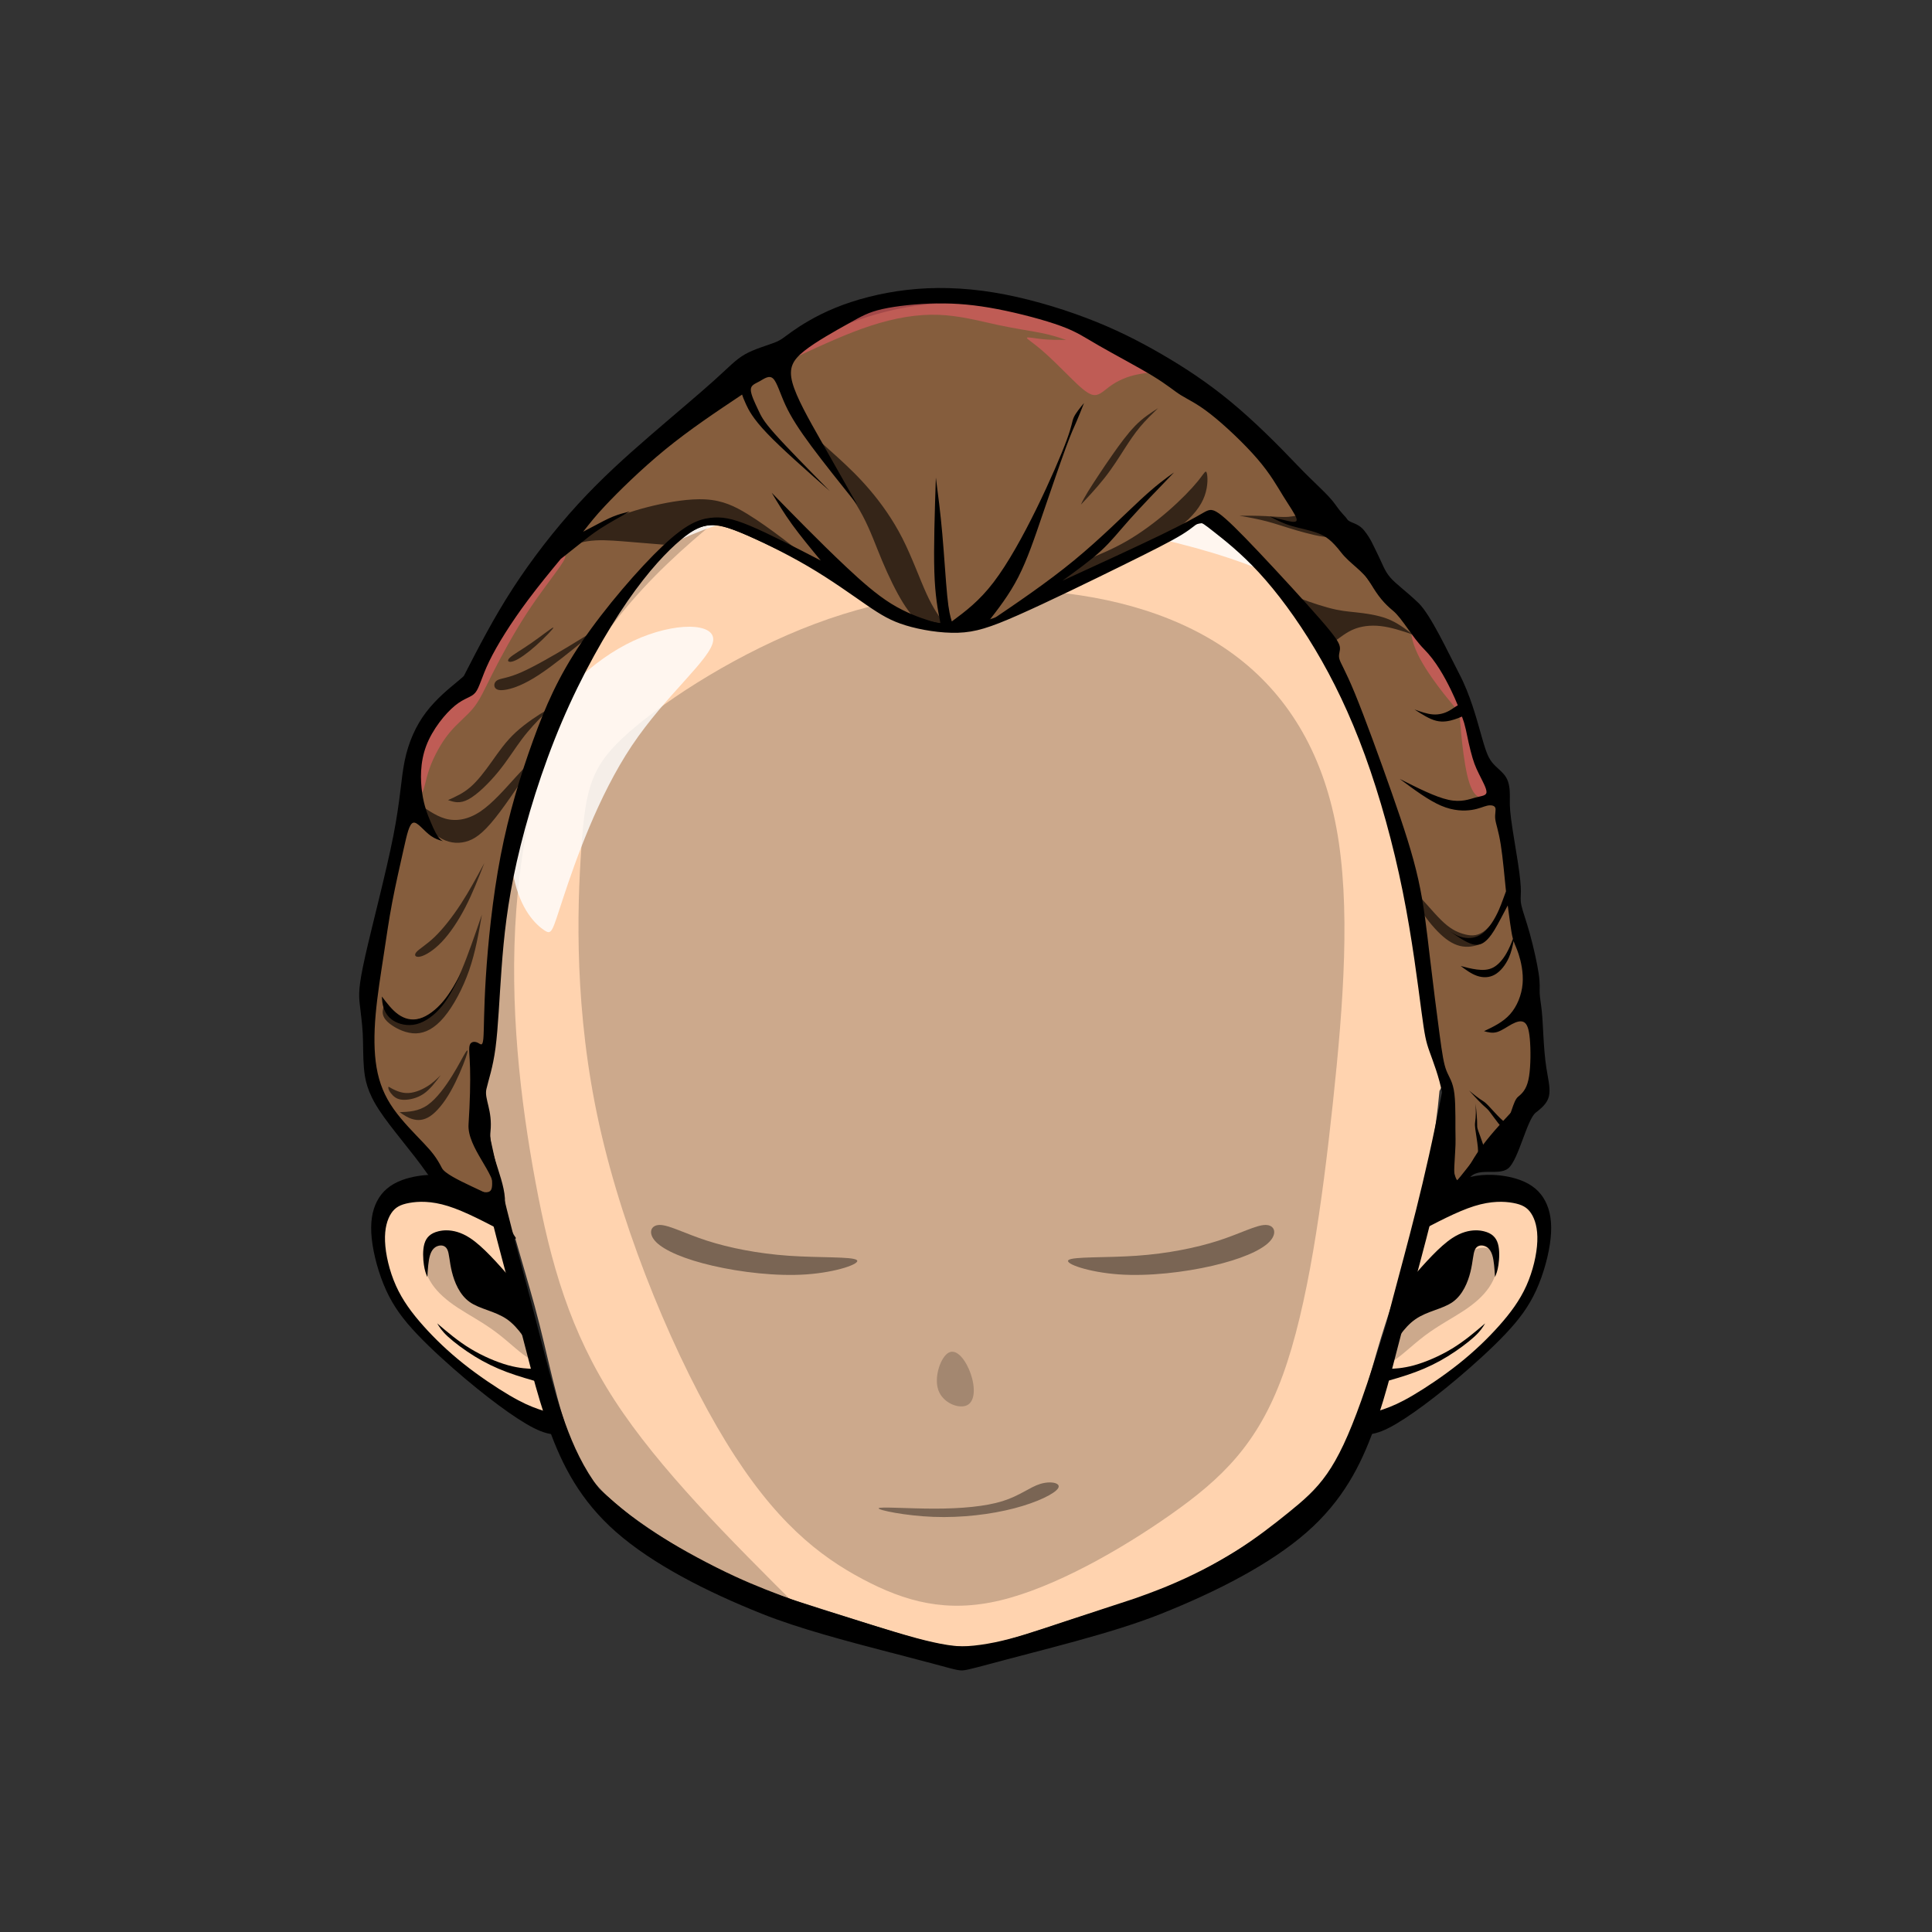 <?xml version="1.0" encoding="UTF-8" standalone="no"?>
<svg
   viewBox="50 0 200 200"
   version="1.1"
   inkscape:version="1.3 (0e150ed6c4, 2023-07-21)"
   sodipodi:docname="blank_head_v3.svg"
   xmlns:inkscape="http://www.inkscape.org/namespaces/inkscape"
   xmlns:sodipodi="http://sodipodi.sourceforge.net/DTD/sodipodi-0.dtd"
   xmlns="http://www.w3.org/2000/svg"
   xmlns:svg="http://www.w3.org/2000/svg">
  <rect x="50" y="0" width="200" height="200" fill="#333333" stroke="none"/>
  <g
     id="g801"
     inkscape:label="final blank head"
     transform="matrix(0.998,0,0,0.998,756.902,18.452)"
     style="display:inline">
    <path
       id="path793"
       style="display:inline;fill:#ffd3af;stroke:none;stroke-width:0.265px;stroke-linecap:butt;stroke-linejoin:miter;stroke-opacity:1"
       inkscape:label="head skin color"
       d="m -605.9,27.707 c -0.854,-0.012 -1.72,-0.012 -2.597,0.001 -7.015,0.103 -14.739,1.025 -21.019,2.384 -6.279,1.359 -11.113,3.154 -15.343,6.026 -4.23,2.872 -7.856,6.82 -10.61,11.462 -2.754,4.642 -4.637,9.978 -5.448,16.634 -0.811,6.657 -0.551,14.634 0.673,24.328 0.966,7.652 2.538,16.356 5.311,21.196 0.792,2.784 1.519,5.213 2.083,7.282 0.723,2.654 1.222,4.966 1.839,7.475 0.617,2.509 1.353,5.215 2.299,7.37 0.946,2.154 2.102,3.757 4.112,5.491 2.01,1.734 4.873,3.599 7.356,5.084 2.483,1.484 4.585,2.588 7.449,3.691 2.864,1.103 6.489,2.207 9.878,3.284 3.389,1.077 6.542,2.128 8.933,2.601 2.391,0.473 4.02,0.368 6.24,-0.171 2.22,-0.539 5.031,-1.511 7.671,-2.378 2.64,-0.867 5.11,-1.629 7.12,-2.299 2.01,-0.67 3.56,-1.248 6.332,-2.746 2.772,-1.498 6.765,-3.915 9.55,-6.122 2.785,-2.207 4.361,-4.203 5.622,-7.199 1.261,-2.995 2.207,-6.989 3.363,-10.772 1.156,-3.783 2.522,-7.356 3.783,-12.401 0.98,-3.918 1.889,-8.721 2.299,-13.257 1.268,-2.324 1.852,-4.887 2.264,-7.452 0.762,-4.744 1.024,-9.462 0.919,-13.975 -0.105,-4.513 -0.578,-8.82 -1.682,-13.026 -1.103,-4.205 -2.837,-8.308 -4.86,-11.923 -2.023,-3.615 -4.335,-6.744 -6.621,-9.154 -2.286,-2.41 -4.545,-4.103 -7.856,-5.667 -3.31,-1.564 -7.672,-3 -13.005,-4.077 -4.667,-0.942 -10.078,-1.61 -16.057,-1.693 z m -57.294,77.082 c -1.173,0.006 -2.294,0.329 -3.179,0.843 -1.287,0.749 -2.076,1.905 -2.233,3.534 -0.158,1.629 0.315,3.731 1.366,5.872 1.051,2.141 2.68,4.322 4.69,6.345 2.01,2.023 4.401,3.889 6.463,5.176 2.062,1.287 3.796,1.997 5.53,2.706 -0.552,-1.865 -1.103,-3.731 -1.786,-5.977 -0.683,-2.246 -1.498,-4.873 -2.115,-7.199 -0.617,-2.325 -1.037,-4.349 -1.458,-6.372 -0.21,-0.604 -0.421,-1.208 -1.353,-2.128 -0.933,-0.92 -2.588,-2.154 -4.309,-2.601 -0.538,-0.14 -1.082,-0.202 -1.615,-0.199 z m 109.345,0 c -0.533,-0.003 -1.077,0.06 -1.615,0.199 -1.721,0.447 -3.376,1.681 -4.309,2.601 -0.933,0.92 -1.143,1.524 -1.353,2.128 -0.42,2.023 -0.841,4.047 -1.458,6.372 -0.617,2.325 -1.431,4.952 -2.115,7.199 -0.683,2.246 -1.235,4.112 -1.787,5.977 1.734,-0.709 3.468,-1.419 5.531,-2.706 2.062,-1.287 4.453,-3.153 6.463,-5.176 2.01,-2.023 3.639,-4.204 4.69,-6.345 1.051,-2.141 1.524,-4.243 1.366,-5.872 -0.158,-1.629 -0.946,-2.785 -2.233,-3.534 -0.885,-0.515 -2.006,-0.837 -3.18,-0.843 z" />
    <path
       id="path117"
       style="color:#000000;display:inline;fill:#000000;-inkscape-stroke:none"
       d="M -1902.339 47.127 C -1906.91 47.114 -1910.484 47.377 -1914.281 48.073 C -1918.077 48.769 -1922.097 49.899 -1926.117 51.029 C -1925.779 51.009 -1925.412 50.984 -1925.07 50.963 C -1931.14 52.346 -1936.938 54.914 -1942.135 60.285 C -1947.812 66.152 -1952.782 75.282 -1954.484 85.8 C -1956.187 96.319 -1954.6 108.062 -1952.846 117.316 C -1951.092 126.57 -1949.15 133.368 -1947.742 138.704 C -1946.334 144.04 -1945.44 147.998 -1944.077 151.783 C -1942.715 155.568 -1940.842 159.238 -1937.104 162.514 C -1933.366 165.789 -1927.873 168.632 -1921.949 170.994 C -1918.179 172.498 -1913.284 173.79 -1908.582 175.016 C -1908.579 175.015 -1908.577 175.013 -1908.574 175.012 C -1906.897 175.45 -1905.219 175.889 -1904.044 176.204 C -1902.869 176.519 -1902.196 176.712 -1901.747 176.797 C -1901.299 176.883 -1901.075 176.86 -1900.557 176.742 C -1900.179 176.657 -1899.606 176.508 -1898.959 176.339 C -1892.994 174.717 -1885.786 173.047 -1880.639 170.994 C -1874.715 168.632 -1869.223 165.789 -1865.484 162.514 C -1861.746 159.238 -1859.876 155.568 -1858.513 151.783 C -1857.15 147.998 -1856.256 144.04 -1854.848 138.704 C -1853.44 133.368 -1851.496 126.57 -1849.742 117.316 C -1847.988 108.062 -1846.401 96.319 -1848.104 85.8 C -1849.806 75.282 -1854.777 66.152 -1860.453 60.285 C -1865.316 55.259 -1870.705 52.684 -1876.352 51.239 C -1879.799 50.084 -1883.326 48.999 -1887.297 48.296 C -1892.197 47.429 -1897.767 47.141 -1902.339 47.127 z M -1901.295 50.972 C -1894.335 51.057 -1885.104 51.257 -1879.535 52.327 C -1873.066 53.57 -1867.118 55.934 -1861.722 61.511 C -1856.326 67.088 -1851.488 75.942 -1849.846 86.082 C -1848.205 96.223 -1849.738 107.811 -1851.477 116.987 C -1853.216 126.162 -1855.138 132.888 -1856.553 138.254 C -1856.816 139.25 -1857.006 139.99 -1857.238 140.894 C -1858.153 143.846 -1859.042 146.65 -1859.84 148.884 C -1861.141 152.525 -1862.219 154.792 -1863.39 156.464 C -1864.56 158.136 -1865.823 159.212 -1867.383 160.476 C -1868.944 161.739 -1870.801 163.189 -1872.937 164.526 C -1875.074 165.864 -1877.491 167.091 -1879.962 168.113 C -1881.187 168.619 -1882.426 169.074 -1883.672 169.505 C -1883.672 169.504 -1883.671 169.503 -1883.672 169.501 C -1884.552 169.79 -1885.432 170.078 -1886.614 170.466 C -1887.796 170.853 -1889.28 171.34 -1890.706 171.813 C -1892.131 172.286 -1893.498 172.746 -1894.674 173.107 C -1895.85 173.468 -1896.835 173.731 -1897.834 173.935 C -1898.832 174.139 -1899.843 174.283 -1900.651 174.328 C -1901.459 174.374 -1902.064 174.322 -1902.865 174.191 C -1903.667 174.06 -1904.663 173.85 -1906.003 173.489 C -1907.343 173.127 -1909.025 172.615 -1910.753 172.083 C -1912.48 171.551 -1914.253 170.999 -1915.659 170.552 C -1916.826 170.181 -1917.68 169.9 -1918.55 169.614 C -1920.575 168.872 -1922.612 168.103 -1924.77 167.108 C -1927.39 165.901 -1930.178 164.377 -1932.258 163.095 C -1934.339 161.813 -1935.714 160.774 -1937.274 159.436 C -1937.792 158.992 -1938.335 158.507 -1938.887 158.009 C -1940.498 155.867 -1941.547 153.6 -1942.417 151.184 C -1943.73 147.538 -1944.621 143.619 -1946.037 138.254 C -1947.453 132.888 -1949.374 126.162 -1951.113 116.987 C -1952.852 107.811 -1954.384 96.221 -1952.742 86.08 C -1951.101 75.94 -1946.263 67.088 -1940.867 61.511 C -1935.47 55.934 -1929.522 53.57 -1923.053 52.327 C -1917.484 51.257 -1908.255 51.057 -1901.295 50.972 z "
       transform="translate(1292.712,-22.07)" />
    <path
       id="path794"
       style="display:none;fill:#000000;stroke:none;stroke-width:0.265px;stroke-linecap:butt;stroke-linejoin:miter;stroke-opacity:1"
       d="m 668.682,201.917 v 0.134 l -0.025,-0.128 c -2.194,0.422 -4.395,0.845 -6.601,1.418 -2.206,0.573 -4.424,1.298 -7.081,2.615 -2.657,1.318 -5.752,3.225 -8.328,5.397 -2.576,2.172 -4.621,4.601 -6.322,7.281 -1.701,2.68 -3.063,5.611 -3.873,8.427 -0.811,2.816 -1.067,5.511 -0.939,8.426 0.128,2.915 0.636,6.048 1.102,8.481 0.465,2.433 0.891,4.175 1.379,5.625 0.488,1.45 1.024,2.573 1.648,4.676 0.624,2.103 1.34,5.209 2.031,7.521 0.691,2.313 1.362,3.842 2.366,5.301 1.003,1.459 2.339,2.854 3.976,4.037 1.638,1.183 3.57,2.146 5.908,3.105 2.338,0.959 5.09,1.917 7.782,2.754 2.692,0.837 5.32,1.555 7.023,2.003 0.229,0.06 0.407,0.104 0.607,0.154 0.613,0.182 1.215,0.336 1.779,0.391 0.105,0.01 0.206,0.004 0.309,0.008 0.083,0.005 0.168,0.004 0.249,0.006 0.081,-10e-4 0.167,-4.2e-4 0.25,-0.006 0.102,-0.004 0.204,0.002 0.309,-0.008 0.564,-0.055 1.166,-0.208 1.779,-0.391 0.2,-0.051 0.378,-0.094 0.607,-0.154 1.703,-0.448 4.332,-1.166 7.024,-2.003 2.692,-0.837 5.442,-1.795 7.781,-2.754 2.338,-0.959 4.27,-1.922 5.908,-3.105 1.638,-1.183 2.973,-2.578 3.976,-4.037 1.003,-1.459 1.675,-2.988 2.366,-5.301 0.691,-2.313 1.407,-5.419 2.031,-7.521 0.624,-2.103 1.16,-3.225 1.648,-4.676 0.488,-1.45 0.913,-3.192 1.379,-5.625 0.465,-2.433 0.974,-5.566 1.102,-8.481 0.128,-2.915 -0.129,-5.61 -0.939,-8.426 -0.811,-2.816 -2.172,-5.747 -3.873,-8.427 -1.701,-2.68 -3.746,-5.11 -6.322,-7.281 -2.576,-2.172 -5.671,-4.079 -8.328,-5.397 -2.657,-1.318 -4.875,-2.043 -7.081,-2.615 -2.206,-0.573 -4.415,-0.998 -6.521,-1.211 -2.107,-0.213 -4.1,-0.213 -6.084,-0.213 z m 7.8,4.545 c 3.929,-0.006 7.976,0.369 12.033,0.778 1.164,0.597 2.306,1.263 3.455,2.041 2.492,1.686 5.028,3.85 7.027,5.998 1.999,2.148 3.462,4.282 4.685,6.818 1.223,2.536 2.208,5.475 2.67,8.512 0.463,3.036 0.403,6.169 0.052,9.235 -0.351,3.066 -0.992,6.065 -1.664,8.445 -0.671,2.38 -1.373,4.14 -2.096,6.214 -0.724,2.074 -1.47,4.461 -2.163,6.415 -0.694,1.955 -1.335,3.476 -2.268,4.879 -0.932,1.402 -2.156,2.686 -3.543,3.745 -1.388,1.059 -2.94,1.895 -5.193,2.91 -2.253,1.015 -5.207,2.208 -7.617,3.141 -2.41,0.932 -4.275,1.604 -5.58,2.029 -1.305,0.425 -2.051,0.604 -2.678,0.739 -0.627,0.134 -1.134,0.224 -1.775,0.209 -0.642,-0.015 -1.417,-0.134 -2.581,-0.418 -1.164,-0.283 -2.716,-0.731 -4.491,-1.305 -1.775,-0.574 -3.774,-1.276 -5.624,-1.925 -1.85,-0.649 -3.551,-1.246 -5.185,-1.962 -1.634,-0.716 -3.2,-1.552 -4.498,-2.357 -1.298,-0.806 -2.327,-1.582 -3.193,-2.328 -0.865,-0.746 -1.567,-1.462 -2.193,-2.626 -0.627,-1.164 -1.179,-2.775 -1.634,-4.431 -0.455,-1.656 -0.813,-3.357 -1.051,-4.774 -0.239,-1.417 -0.359,-2.551 -0.709,-3.678 -0.351,-1.126 -0.932,-2.246 -1.656,-4.812 -0.693,-2.457 -1.503,-6.23 -1.886,-9.578 0.629,-3.321 1.46,-6.658 3.118,-10.059 2.201,-4.514 5.857,-9.14 10.744,-13.019 4.887,-3.88 11.005,-7.013 17.72,-8.207 2.518,-0.448 5.12,-0.623 7.775,-0.627 z"
       transform="matrix(1.409,0,0,1.409,-1554.629,-240.733)"
       sodipodi:nodetypes="cccssssssssssssssscscccccssssssssssssssssscscsssssssssssssssssssssssssscsssss" />
    <path
       style="display:inline;opacity:0.2;fill:#000000;stroke:none;stroke-width:0.265px;stroke-linecap:butt;stroke-linejoin:miter;stroke-opacity:1"
       d="m -1940.73,96.903 c -0.446,6.391 -0.743,16.943 1.858,28.685 2.601,11.741 8.1,24.671 13.153,32.92 5.053,8.249 9.661,11.816 14.119,14.194 4.459,2.378 8.769,3.567 14.342,2.229 5.573,-1.338 12.41,-5.202 17.686,-8.917 5.276,-3.716 8.992,-7.283 11.593,-14.417 2.601,-7.134 4.087,-17.835 5.202,-28.239 1.115,-10.404 1.858,-20.51 0.371,-28.536 -1.486,-8.026 -5.202,-13.971 -10.627,-17.983 -5.425,-4.013 -12.559,-6.094 -20.139,-6.614 -7.58,-0.52 -15.605,0.52 -23.334,3.418 -7.729,2.898 -15.16,7.654 -19.172,11.147 -4.013,3.493 -4.607,5.722 -5.053,12.113 z"
       id="path888"
       inkscape:path-effect="#path-effect889"
       inkscape:original-d="m -1940.8782,92.741249 c -0.2972,10.552291 -0.5945,21.104581 -0.8917,31.656871 5.4992,12.93053 10.9981,25.86054 16.4972,38.79081 4.6075,3.56704 9.2147,7.13394 13.822,10.70091 4.3102,1.18902 8.6202,2.37798 12.9303,3.56697 6.8368,-3.86429 13.6734,-7.72843 20.5101,-11.59265 3.7157,-3.56704 7.4312,-7.13394 11.1468,-10.70091 1.4863,-10.70113 2.9724,-21.40183 4.4587,-32.10275 0.7431,-10.10662 1.4862,-20.21283 2.2293,-30.319251 -3.7156,-5.945069 -7.4312,-11.889904 -11.1467,-17.834856 -7.1341,-2.080773 -14.2679,-4.161465 -21.4019,-6.242198 -8.0258,1.040386 -16.0513,2.080733 -24.077,3.121099 -7.4314,4.756057 -14.8624,9.511924 -22.2936,14.267886 -0.5945,2.2294 -1.189,4.458713 -1.7835,6.688069 z"
       transform="translate(1292.712,-27.42)" />
    <path
       id="path892-3"
       style="display:inline;opacity:0.4;fill:#000000;stroke:none;stroke-width:0.265px;stroke-linecap:butt;stroke-linejoin:miter;stroke-opacity:1"
       d="m -639.882,108.571 c -0.966,-1e-5 -1.263,0.892 -0.372,1.784 0.892,0.892 2.973,1.783 5.871,2.452 2.898,0.669 6.614,1.115 9.735,0.892 3.121,-0.223 5.648,-1.115 5.202,-1.486 -0.446,-0.372 -3.864,-0.223 -7.06,-0.446 -3.195,-0.223 -6.168,-0.818 -8.472,-1.561 -2.304,-0.743 -3.939,-1.635 -4.905,-1.635 z m 62.832,0 c -0.966,10e-6 -2.601,0.892 -4.905,1.635 -2.304,0.743 -5.276,1.338 -8.471,1.561 -3.195,0.223 -6.614,0.074 -7.06,0.446 -0.446,0.372 2.081,1.263 5.202,1.486 3.121,0.223 6.837,-0.223 9.735,-0.892 2.898,-0.669 4.979,-1.56 5.87,-2.452 0.892,-0.892 0.595,-1.784 -0.372,-1.784 z m -22.395,26.707 c -0.299,0.002 -0.639,0.053 -0.976,0.157 -1.078,0.334 -2.118,1.226 -3.901,1.783 -1.784,0.557 -4.31,0.78 -7.06,0.78 -2.75,0 -5.722,-0.223 -5.797,-0.037 -0.074,0.186 2.75,0.78 5.685,0.892 2.935,0.111 5.982,-0.26 8.397,-0.892 2.415,-0.632 4.199,-1.523 4.533,-2.08 0.23,-0.383 -0.225,-0.608 -0.882,-0.603 z" />
    <path
       style="display:inline;opacity:0.2;fill:#000000;stroke:none;stroke-width:0.265px;stroke-linecap:butt;stroke-linejoin:miter;stroke-opacity:1"
       d="m -610.52,123.379 c -0.841,0.42 -1.576,2.522 -1.103,3.888 0.473,1.366 2.154,1.997 2.995,1.576 0.841,-0.42 0.841,-1.892 0.368,-3.258 -0.473,-1.366 -1.419,-2.627 -2.259,-2.207 z"
       id="path896"
       inkscape:path-effect="#path-effect897"
       inkscape:original-d="m -610.62534,121.69757 c -0.73565,2.10186 -1.4713,4.20372 -2.20694,6.30558 1.68153,0.63057 3.36298,1.26111 5.04446,1.89167 0,-1.47133 0,-2.9426 0,-4.4139 -0.94586,-1.26114 -1.89166,-2.52223 -2.83752,-3.78335 z"
       transform="translate(0.631,-1.576)" />
    <path
       style="opacity:0.2;fill:#000000;stroke:none;stroke-width:0.265px;stroke-linecap:butt;stroke-linejoin:miter;stroke-opacity:1"
       d="m -625.443,148.181 c -7.251,-7.356 -14.503,-14.713 -19.127,-21.964 -4.624,-7.251 -6.621,-14.398 -8.197,-23.015 -1.576,-8.618 -2.732,-18.706 -1.997,-28.795 0.736,-10.089 3.363,-20.178 8.67,-28.217 5.307,-8.04 13.294,-14.03 21.281,-20.02 -4.204,0.946 -8.407,1.892 -12.191,3.363 -3.783,1.471 -7.146,3.468 -10.509,6.936 -3.363,3.468 -6.726,8.407 -9.143,13.347 -2.417,4.939 -3.888,9.879 -4.624,14.739 -0.736,4.861 -0.736,9.642 -0.236,15.186 0.499,5.544 1.498,11.849 2.89,18.68 1.393,6.831 3.179,14.187 5.123,20.73 1.944,6.542 4.046,12.269 6.411,15.921 2.365,3.652 4.992,5.228 7.646,6.7 2.654,1.471 5.333,2.837 7.672,3.888 2.338,1.051 4.335,1.787 6.332,2.522 z"
       id="path154"
       inkscape:path-effect="#path-effect160"
       inkscape:original-d="m -625.44341,148.18098 c 0,0 -14.50282,-14.713 -21.75425,-22.06951 -1.99679,-7.14646 -3.99352,-14.29263 -5.99027,-21.43895 -1.15605,-10.089116 -2.31207,-20.177832 -3.46808,-30.266749 2.62736,-10.089121 5.25465,-20.177837 7.88196,-30.266756 7.98722,-5.990413 23.9612,-17.970884 23.9612,-17.970884 0,0 -8.40746,1.891671 -12.61116,2.837509 -3.36304,1.996805 -6.72594,3.993528 -10.08893,5.990293 -3.36304,4.939467 -6.72595,9.878732 -10.08891,14.818098 -1.47132,4.939466 -2.94259,9.878735 -4.41391,14.8181 0,4.781823 0,9.563452 0,14.345179 0.99841,6.305701 1.99679,12.611148 2.99517,18.916722 1.78659,7.356648 3.57314,14.713008 5.35974,22.069508 2.10189,5.72767 4.20366,11.45501 6.30556,17.18269 2.62738,1.57642 5.25465,3.15278 7.88198,4.72918 2.67991,1.36623 5.35972,2.73241 8.0396,4.09862 1.99679,0.73567 5.9903,2.20695 5.9903,2.20695 z"
       sodipodi:nodetypes="ccccccccccccccccc"
       transform="matrix(1,0,0,0.982,0,2.808)" />
    <path
       style="opacity:0.8;fill:#ffffff;stroke:none;stroke-width:0.265px;stroke-linecap:butt;stroke-linejoin:miter;stroke-opacity:1"
       d="m -1852.596,73.346 c -4.83,-4.756 -9.661,-9.512 -17.798,-12.819 -8.137,-3.307 -19.581,-5.165 -29.576,-6.094 -9.995,-0.929 -18.541,-0.929 -25.638,1.189 -7.097,2.118 -12.744,6.354 -15.159,7.58 -2.415,1.226 -1.598,-0.557 1.077,-3.158 2.675,-2.601 7.208,-6.019 12.447,-8.174 5.239,-2.155 11.184,-3.047 17.092,-3.53 5.908,-0.483 11.778,-0.557 17.389,-0.074 5.611,0.483 10.961,1.523 15.197,2.675 4.236,1.152 7.357,2.415 10.515,4.347 3.158,1.932 6.354,4.533 8.769,7.654 2.415,3.121 4.05,6.762 5.685,10.404 z"
       id="path160"
       inkscape:path-effect="#path-effect167"
       inkscape:original-d="m -1852.5956,73.345843 c 0,0 -9.6606,-9.511921 -14.4909,-14.267883 -11.4442,-1.857836 -22.888,-3.715594 -34.332,-5.573392 -8.5461,0 -17.0918,0 -25.6377,0 -5.6478,4.235862 -11.2954,8.471556 -16.9431,12.707334 0.8175,-1.783522 1.6349,-3.566973 2.4523,-5.350457 4.5331,-3.418414 9.0661,-6.836693 13.5991,-10.255041 5.9451,-0.891763 11.8899,-1.783488 17.8349,-2.675229 5.8707,-0.07431 11.7412,-0.148624 17.6119,-0.222935 5.3506,1.040387 10.7009,2.080731 16.0513,3.121099 3.1212,1.263327 6.2422,2.526604 9.3633,3.789907 3.1955,2.600968 6.3909,5.201833 9.5863,7.802748 1.6349,3.641357 4.9046,10.923849 4.9046,10.923849 z"
       transform="translate(1292.712,-19.97)" />
    <path
       style="opacity:0.8;fill:#ffffff;stroke:none;stroke-width:0.265px;stroke-linecap:butt;stroke-linejoin:miter;stroke-opacity:1"
       d="m -646.085,77.546 c 0.817,0.557 0.817,0.186 2.006,-3.418 1.189,-3.604 3.567,-10.441 7.097,-15.717 3.53,-5.276 8.211,-8.992 8.434,-10.887 0.223,-1.895 -4.013,-1.969 -8.249,3.3e-5 -4.236,1.969 -8.472,5.982 -10.701,10.738 -2.229,4.756 -2.452,10.255 -1.746,13.748 0.706,3.493 2.341,4.979 3.158,5.536 z"
       id="path167"
       inkscape:path-effect="#path-effect175"
       inkscape:original-d="m -645.2679,78.474491 c 0,-0.37156 0,-0.743119 0,-1.114679 2.37803,-6.836831 4.75594,-13.673389 7.13394,-20.510084 4.68175,-3.715668 9.36328,-7.431188 14.04495,-11.146785 -4.23587,-0.07431 -8.47156,-0.148624 -12.70735,-0.222935 -4.23585,4.012922 -8.47154,8.025685 -12.70733,12.038528 -0.22294,5.49919 -0.44588,10.99816 -0.66881,16.497242 1.63491,1.486267 3.26974,2.972474 4.9046,4.458713 z"
       transform="translate(-5.796,0.446)" />
    <path
       id="path189"
       style="display:inline;fill:#000000;stroke:none;stroke-width:0.265px;stroke-linecap:butt;stroke-linejoin:miter;stroke-opacity:1"
       d="m -554.039,103.373 c -0.399,0.008 -0.795,0.042 -1.176,0.104 -1.524,0.25 -2.812,0.959 -4.099,1.668 -0.289,0.499 -0.578,0.998 -0.946,1.721 -0.368,0.723 -0.814,1.668 -1.261,2.614 2.181,-1.156 4.361,-2.312 6.122,-2.864 1.76,-0.552 3.1,-0.499 4.033,-0.328 0.933,0.171 1.458,0.46 1.866,1.077 0.407,0.617 0.696,1.563 0.643,2.903 -0.052,1.34 -0.447,3.074 -1.13,4.598 -0.683,1.524 -1.655,2.838 -2.838,4.165 -1.182,1.327 -2.575,2.667 -4.178,3.941 -1.603,1.274 -3.415,2.483 -4.755,3.271 -1.34,0.788 -2.207,1.156 -3.048,1.445 -0.841,0.289 -1.655,0.499 -2.062,0.933 -0.407,0.433 -0.407,1.09 -0.407,1.747 0.683,-0.026 1.366,-0.052 2.273,-0.407 0.906,-0.355 2.036,-1.038 3.35,-1.958 1.314,-0.92 2.811,-2.076 4.493,-3.494 1.681,-1.419 3.547,-3.1 4.979,-4.611 1.432,-1.511 2.43,-2.851 3.205,-4.545 0.775,-1.695 1.327,-3.744 1.498,-5.386 0.171,-1.642 -0.04,-2.877 -0.552,-3.862 -0.512,-0.985 -1.327,-1.721 -2.614,-2.194 -0.966,-0.355 -2.197,-0.561 -3.395,-0.537 z m -1.198,5.757 c -0.691,0.002 -1.522,0.201 -2.434,0.797 -1.327,0.867 -2.825,2.575 -4.322,4.282 -0.315,0.631 -0.63,1.261 -1.051,2.601 -0.42,1.34 -0.946,3.389 -1.471,5.438 0.893,-1.524 1.786,-3.048 3.021,-3.902 1.235,-0.854 2.811,-1.038 3.862,-1.786 1.051,-0.749 1.576,-2.062 1.839,-3.126 0.263,-1.064 0.263,-1.878 0.473,-2.312 0.21,-0.434 0.631,-0.486 0.985,-0.368 0.355,0.118 0.644,0.407 0.814,0.972 0.171,0.565 0.223,1.406 0.276,2.246 0.131,-0.315 0.263,-0.631 0.354,-1.248 0.092,-0.617 0.144,-1.537 -0.053,-2.207 -0.197,-0.67 -0.644,-1.09 -1.445,-1.287 -0.25,-0.062 -0.535,-0.102 -0.85,-0.101 z m 0.968,9.651 c -1.077,0.92 -2.154,1.839 -3.429,2.614 -1.274,0.775 -2.745,1.405 -3.941,1.734 -1.195,0.328 -2.115,0.355 -2.575,0.368 -0.46,0.013 -0.46,0.013 -0.565,0.263 l -0.526,1.248 c 1.314,-0.368 2.628,-0.735 3.823,-1.182 1.195,-0.447 2.273,-0.973 3.337,-1.629 1.064,-0.657 2.115,-1.445 2.758,-2.036 0.644,-0.591 0.88,-0.985 1.117,-1.379 z" />
    <path
       id="path201"
       style="display:inline;fill:#000000;stroke:none;stroke-width:0.265px;stroke-linecap:butt;stroke-linejoin:miter;stroke-opacity:1"
       d="m -663.199,103.373 c 0.399,0.008 0.795,0.042 1.176,0.104 1.524,0.25 2.812,0.959 4.099,1.668 0.289,0.499 0.578,0.998 0.946,1.721 0.368,0.723 0.814,1.668 1.261,2.614 -2.181,-1.156 -4.361,-2.312 -6.122,-2.864 -1.76,-0.552 -3.1,-0.499 -4.033,-0.328 -0.933,0.171 -1.458,0.46 -1.866,1.077 -0.407,0.617 -0.696,1.563 -0.643,2.903 0.052,1.34 0.447,3.074 1.13,4.598 0.683,1.524 1.655,2.838 2.838,4.165 1.182,1.327 2.575,2.667 4.178,3.941 1.603,1.274 3.415,2.483 4.755,3.271 1.34,0.788 2.207,1.156 3.048,1.445 0.841,0.289 1.655,0.499 2.062,0.933 0.407,0.433 0.407,1.09 0.407,1.747 -0.683,-0.026 -1.366,-0.052 -2.273,-0.407 -0.906,-0.355 -2.036,-1.038 -3.35,-1.958 -1.314,-0.92 -2.811,-2.076 -4.493,-3.494 -1.681,-1.419 -3.547,-3.1 -4.979,-4.611 -1.432,-1.511 -2.43,-2.851 -3.205,-4.545 -0.775,-1.695 -1.327,-3.744 -1.498,-5.386 -0.171,-1.642 0.04,-2.877 0.552,-3.862 0.512,-0.985 1.327,-1.721 2.614,-2.194 0.966,-0.355 2.197,-0.561 3.395,-0.537 z m 1.198,5.757 c 0.691,0.002 1.522,0.201 2.434,0.797 1.327,0.867 2.825,2.575 4.322,4.282 0.315,0.631 0.63,1.261 1.051,2.601 0.42,1.34 0.946,3.389 1.471,5.438 -0.893,-1.524 -1.786,-3.048 -3.021,-3.902 -1.235,-0.854 -2.811,-1.038 -3.862,-1.786 -1.051,-0.749 -1.576,-2.062 -1.839,-3.126 -0.263,-1.064 -0.263,-1.878 -0.473,-2.312 -0.21,-0.434 -0.631,-0.486 -0.985,-0.368 -0.355,0.118 -0.644,0.407 -0.814,0.972 -0.171,0.565 -0.223,1.406 -0.276,2.246 -0.131,-0.315 -0.263,-0.631 -0.354,-1.248 -0.092,-0.617 -0.144,-1.537 0.053,-2.207 0.197,-0.67 0.644,-1.09 1.445,-1.287 0.25,-0.062 0.535,-0.102 0.85,-0.101 z m -0.968,9.651 c 1.077,0.92 2.154,1.839 3.429,2.614 1.274,0.775 2.745,1.405 3.941,1.734 1.195,0.328 2.115,0.355 2.575,0.368 0.46,0.013 0.46,0.013 0.565,0.263 l 0.526,1.248 c -1.314,-0.368 -2.628,-0.735 -3.823,-1.182 -1.195,-0.447 -2.273,-0.973 -3.337,-1.629 -1.064,-0.657 -2.115,-1.445 -2.758,-2.036 -0.644,-0.591 -0.88,-0.985 -1.117,-1.379 z" />
    <path
       style="opacity:0.2;fill:#000000;stroke:none;stroke-width:0.265px;stroke-linecap:butt;stroke-linejoin:miter;stroke-opacity:1"
       d="m -564.175,119.049 c 0.019,-0.093 0.037,-0.186 1.012,-1.338 0.975,-1.152 2.907,-3.363 4.579,-4.877 1.672,-1.514 3.084,-2.332 4.031,-2.397 0.947,-0.065 1.431,0.622 1.514,1.449 0.084,0.827 -0.232,1.793 -0.827,2.666 -0.595,0.873 -1.468,1.653 -2.638,2.424 -1.17,0.771 -2.638,1.533 -4.031,2.582 -1.393,1.05 -2.712,2.387 -3.4,2.657 -0.687,0.269 -0.743,-0.529 -0.678,-1.235 0.065,-0.706 0.251,-1.319 0.437,-1.932 z"
       id="path244"
       inkscape:path-effect="#path-effect247"
       inkscape:original-d="m -564.17504,119.04879 c 0,0 0.0371,-0.18578 0.0557,-0.27867 1.93215,-2.21082 3.86422,-4.42156 5.79634,-6.63234 1.41195,-0.81745 2.82384,-1.63486 4.23576,-2.45229 0.48305,0.6874 0.96608,1.37477 1.4491,2.06215 -0.31583,0.96608 -0.63167,1.93211 -0.94747,2.89817 -0.87321,0.78029 -1.74633,1.56055 -2.61951,2.34082 -1.4677,0.76171 -2.93531,1.5234 -4.40298,2.28509 -1.31906,1.33765 -2.63806,2.67523 -3.95711,4.01285 -0.0557,-0.79887 -0.11147,-1.59771 -0.16719,-2.39656 0.18576,-0.61309 0.55734,-1.83922 0.55734,-1.83922 z"
       transform="translate(0,0.502)" />
    <path
       style="opacity:0.2;fill:#000000;stroke:none;stroke-width:0.265px;stroke-linecap:butt;stroke-linejoin:miter;stroke-opacity:1"
       d="m -564.175,119.049 c 0.019,-0.093 0.037,-0.186 1.012,-1.338 0.975,-1.152 2.907,-3.363 4.579,-4.877 1.672,-1.514 3.084,-2.332 4.031,-2.397 0.947,-0.065 1.431,0.622 1.514,1.449 0.084,0.827 -0.232,1.793 -0.827,2.666 -0.595,0.873 -1.468,1.653 -2.638,2.424 -1.17,0.771 -2.638,1.533 -4.031,2.582 -1.393,1.05 -2.712,2.387 -3.4,2.657 -0.687,0.269 -0.743,-0.529 -0.678,-1.235 0.065,-0.706 0.251,-1.319 0.437,-1.932 z"
       id="path247"
       inkscape:path-effect="#path-effect253"
       inkscape:original-d="m -564.17504,119.04879 c 0,0 0.0371,-0.18578 0.0557,-0.27867 1.93215,-2.21082 3.86422,-4.42156 5.79634,-6.63234 1.41195,-0.81745 2.82384,-1.63486 4.23576,-2.45229 0.48305,0.6874 0.96608,1.37477 1.4491,2.06215 -0.31583,0.96608 -0.63167,1.93211 -0.94747,2.89817 -0.87321,0.78029 -1.74633,1.56055 -2.61951,2.34082 -1.4677,0.76171 -2.93531,1.5234 -4.40298,2.28509 -1.31906,1.33765 -2.63806,2.67523 -3.95711,4.01285 -0.0557,-0.79887 -0.11147,-1.59771 -0.16719,-2.39656 0.18576,-0.61309 0.55734,-1.83922 0.55734,-1.83922 z"
       transform="matrix(-1,0,0,1,-1217.364,0.167)" />
  </g>





    <g
     id="g3"
     transform="translate(-581.685,-11.699)"
     style="display:inline"
     inkscape:label="default figure"><g
       id="g34"
       transform="translate(1022.013,46.101)"
       inkscape:label="receeding hair"><g
         inkscape:label="receeding hair"
         inkscape:groupmode="layer"
         id="g33"
         transform="matrix(1.318,0,0,1.958,-433.383,-60.684)"
         style="display:inline"><path
           style="fill:#855d3d;stroke:#000000;stroke-width:0.265px;stroke-linecap:butt;stroke-linejoin:miter;stroke-opacity:1"
           d="m 66.781,75.375 c 1.668,0.619 3.336,1.237 4.101,1.215 0.765,-0.022 0.627,-0.685 0.368,-1.688 -0.259,-1.003 -0.641,-2.346 -0.674,-3.421 -0.034,-1.074 0.279,-1.88 0.466,-2.962 0.186,-1.082 0.246,-2.439 0.515,-4.088 0.269,-1.649 0.746,-3.588 1.522,-5.841 0.776,-2.253 1.85,-4.819 3.402,-7.214 1.552,-2.395 3.581,-4.618 5.132,-6.132 1.552,-1.514 2.626,-2.32 3.491,-2.88 0.865,-0.559 1.522,-0.873 2.134,-1.074 0.612,-0.201 1.179,-0.291 1.977,-0.194 0.798,0.097 1.828,0.38 3.439,0.888 1.611,0.507 3.805,1.238 5.647,1.947 1.843,0.709 3.335,1.395 4.752,1.85 1.417,0.455 2.76,0.679 3.913,0.761 1.153,0.082 2.115,0.022 3.271,-0.205 1.156,-0.228 2.507,-0.623 3.857,-1.063 1.35,-0.44 2.7,-0.925 4.621,-1.596 1.921,-0.671 4.412,-1.529 5.927,-2.048 1.514,-0.518 2.051,-0.697 2.589,-0.679 0.537,0.019 1.074,0.235 2.163,0.918 1.089,0.683 2.73,1.831 4.032,2.898 1.302,1.067 2.264,2.051 3.103,3.018 0.839,0.966 1.555,1.913 2.186,2.865 0.63,0.951 1.175,1.906 1.705,2.838 0.53,0.932 1.044,1.843 1.697,3.484 0.653,1.641 1.443,4.013 1.906,5.852 0.463,1.839 0.597,3.144 0.78,4.095 0.183,0.951 0.414,1.548 0.653,2.16 0.239,0.612 0.485,1.238 0.668,1.664 0.183,0.425 0.302,0.649 0.339,1.145 0.037,0.496 -0.007,1.264 0.037,2.01 0.045,0.746 0.179,1.47 0.369,1.82 0.19,0.351 0.436,0.328 0.75,0.041 0.313,-0.287 0.694,-0.839 1.347,-1.462 0.653,-0.623 1.578,-1.317 2.342,-1.865 0.765,-0.548 1.369,-0.951 1.686,-1.671 0.317,-0.72 0.347,-1.757 0.216,-2.95 -0.131,-1.194 -0.421,-2.544 -0.712,-3.625 -0.291,-1.082 -0.582,-1.895 -0.821,-2.868 -0.239,-0.974 -0.425,-2.107 -0.571,-3.025 -0.145,-0.918 -0.25,-1.619 -0.336,-2.16 -0.086,-0.541 -0.153,-0.921 -0.518,-1.458 -0.366,-0.537 -1.029,-1.231 -1.477,-1.917 -0.448,-0.686 -0.679,-1.365 -1.115,-2.107 -0.436,-0.742 -1.078,-1.548 -1.805,-2.264 -0.727,-0.716 -1.54,-1.343 -2.421,-1.962 -0.88,-0.619 -1.828,-1.231 -2.581,-1.865 -0.753,-0.634 -1.313,-1.291 -2.231,-2.171 -0.918,-0.88 -2.193,-1.984 -3.443,-2.924 -1.25,-0.94 -2.473,-1.716 -3.618,-2.492 -1.145,-0.776 -2.212,-1.552 -4.357,-2.551 -2.145,-1 -5.367,-2.223 -8.366,-3.17 -2.999,-0.947 -5.774,-1.619 -8.825,-1.85 -3.051,-0.231 -6.378,-0.022 -9.825,0.776 -3.447,0.798 -7.012,2.186 -10.959,4.2 -3.946,2.014 -8.273,4.655 -11.496,7.072 -3.223,2.417 -5.341,4.61 -6.617,6.013 -1.276,1.402 -1.708,2.014 -2.231,2.469 -0.522,0.455 -1.134,0.753 -1.813,1.261 -0.679,0.507 -1.425,1.223 -1.79,2.081 -0.366,0.858 -0.351,1.858 -0.597,2.812 -0.246,0.955 -0.753,1.865 -1.194,3.006 -0.44,1.141 -0.813,2.514 -1.149,3.872 -0.336,1.358 -0.634,2.7 -0.739,3.775 -0.104,1.074 -0.015,1.88 0.134,2.641 0.149,0.761 0.358,1.477 0.716,2.029 0.358,0.552 0.865,0.94 1.44,1.432 0.574,0.492 1.216,1.089 1.708,1.529 0.492,0.44 0.836,0.724 1.179,1.007 z"
           id="path30-3"
           inkscape:path-effect="#path-effect34-8"
           inkscape:original-d="m 66.780899,75.37469 c 0,0 3.335579,1.23709 5.003424,1.855655 -0.137885,-0.662946 -0.275761,-1.325849 -0.413646,-1.988795 -0.381112,-1.343188 -0.762207,-2.686319 -1.143311,-4.029479 0.313323,-0.805682 0.626632,-1.611333 0.939946,-2.417003 0.05968,-1.357725 0.119359,-2.715397 0.179038,-4.073096 0.477443,-1.93961 0.954866,-3.879141 1.432298,-5.818711 1.074246,-2.566252 2.148449,-5.132404 3.22267,-7.698603 2.029129,-2.22309 4.058179,-4.446092 6.087269,-6.669137 1.074245,-0.805686 2.148446,-1.611337 3.22267,-2.417003 0.656484,-0.313323 1.312939,-0.626632 1.96941,-0.939946 0.566962,-0.08952 1.133903,-0.179038 1.700853,-0.268557 1.029485,0.283482 2.058929,0.566952 3.088394,0.850426 2.19325,0.731084 4.386413,1.462138 6.579618,2.193208 1.492008,0.686324 2.983958,1.372619 4.475928,2.058929 1.34281,0.223801 2.68556,0.447593 4.02834,0.671388 0.96235,-0.05968 1.92465,-0.119358 2.88698,-0.179035 1.35027,-0.395383 2.70048,-0.79075 4.05072,-1.186125 1.35026,-0.484901 2.70048,-0.969785 4.05071,-1.454676 2.49166,-0.857904 4.98321,-1.715773 7.47481,-2.57366 0.53712,-0.179041 1.07423,-0.358074 1.61134,-0.537112 0.53712,0.216341 1.07422,0.432673 1.61133,0.649009 1.64121,1.148845 3.28235,2.297645 4.92353,3.446468 0.96234,0.984724 1.92465,1.96941 2.88697,2.954115 0.71616,0.947425 1.4323,1.894811 2.14845,2.842215 0.54458,0.954887 1.08914,1.909731 1.63371,2.864596 0.51475,0.910125 1.02947,1.820215 1.5442,2.73032 0.79077,2.372292 1.5815,4.744487 2.37225,7.116731 0.13427,1.305507 0.26855,2.610961 0.40283,3.916439 0.23126,0.596805 0.46251,1.193583 0.69377,1.790375 0.24618,0.626642 0.49235,1.25326 0.73853,1.879891 0.11936,0.2238 0.23871,0.447593 0.35807,0.671388 -0.0448,0.768384 -0.0895,1.536737 -0.13428,2.305105 0.13428,0.723625 0.26856,1.447218 0.40284,2.170827 0.24618,-0.02238 0.49235,-0.04476 0.73852,-0.06714 0.38047,-0.552042 0.76091,-1.104064 1.14137,-1.656096 0.92504,-0.693782 1.85005,-1.387538 2.77508,-2.081307 0.60426,-0.402842 1.2085,-0.805667 1.81275,-1.208501 0.0298,-1.036947 0.0597,-2.073849 0.0895,-3.110775 -0.29094,-1.350264 -0.58187,-2.700477 -0.87281,-4.050717 -0.29094,-0.813144 -0.58187,-1.626254 -0.87281,-2.439382 -0.1865,-1.133925 -0.37299,-2.267805 -0.55949,-3.401708 -0.10444,-0.701244 -0.20887,-1.402459 -0.31331,-2.103689 -0.0671,-0.38046 -0.13428,-0.760907 -0.20142,-1.141362 -0.66394,-0.693783 -1.32786,-1.387539 -1.99179,-2.081308 -0.23126,-0.678863 -0.46251,-1.357699 -0.69377,-2.036548 -0.64156,-0.805685 -1.2831,-1.611336 -1.92465,-2.417003 -0.81314,-0.626645 -1.62625,-1.253263 -2.43938,-1.879891 -0.94743,-0.611725 -1.89481,-1.223423 -2.84222,-1.835132 -0.5595,-0.656484 -1.11898,-1.312942 -1.67847,-1.96941 -1.27567,-1.104085 -2.55128,-2.208128 -3.82692,-3.312192 -1.22345,-0.775843 -2.44685,-1.551654 -3.67027,-2.327484 -1.06678,-0.775843 -2.13353,-1.551654 -3.20029,-2.327484 -3.22274,-1.223446 -6.44534,-2.446842 -9.66801,-3.670262 -2.77513,-0.671404 -5.55016,-1.342779 -8.32524,-2.01417 -3.32717,0.20888 -6.65421,0.417753 -9.98132,0.626631 -3.5659,1.387565 -7.131653,2.775077 -10.697479,4.162615 -4.326821,2.640852 -8.653468,5.2816 -12.980202,7.922401 -2.118651,2.19325 -4.237214,4.38641 -6.355823,6.579618 -0.432681,0.611722 -0.865346,1.22342 -1.298019,1.835132 -0.611722,0.298402 -1.223423,0.596791 -1.835132,0.895186 -0.746003,0.716163 -1.491977,1.432298 -2.237967,2.148448 0.01492,0.999643 0.02984,1.99925 0.04476,2.998875 -0.507283,0.910124 -1.014545,1.820211 -1.521817,2.730317 -0.373002,1.372645 -0.745987,2.745237 -1.118981,4.117856 -0.298402,1.342808 -0.596792,2.685561 -0.895186,4.028339 0.08952,0.805683 0.179036,1.611337 0.268555,2.417004 0.20888,0.716163 0.417753,1.432298 0.626631,2.148445 0.507283,0.387924 1.014545,0.77583 1.521817,1.163744 0.641562,0.596802 1.2831,1.193583 1.924651,1.790372 0.343159,0.283482 1.029462,0.850429 1.029462,0.850429 z"
           inkscape:label="primary hair color"
           sodipodi:nodetypes="cccccccccccccccccccccccccccccccccccccccccccccccccccccccccccccccccccccccc" /><path
           id="path31-5"
           style="display:inline;opacity:0.8;fill:#cd5b5b;stroke:none;stroke-width:0.265px;stroke-linecap:butt;stroke-linejoin:miter;stroke-opacity:1"
           inkscape:label="highlight hair color"
           d="m 106.895,29.164 c -0.269,10e-4 -0.544,0.007 -0.826,0.018 -2.258,0.084 -4.979,0.485 -6.688,0.865 -1.709,0.38 -2.406,0.738 -3.06,1.044 -0.654,0.306 -1.266,0.559 -1.403,0.738 -0.137,0.179 0.2,0.285 0.538,0.39 1.899,-0.591 3.798,-1.181 5.634,-1.582 1.836,-0.401 3.608,-0.612 5.296,-0.57 1.688,0.042 3.292,0.338 4.674,0.538 1.382,0.2 2.543,0.306 3.397,0.422 0.855,0.116 1.403,0.243 1.952,0.369 -0.633,0 -1.266,-1.76e-4 -1.868,-0.042 -0.601,-0.042 -1.171,-0.127 -1.213,-0.074 -0.042,0.053 0.443,0.243 1.107,0.623 0.665,0.38 1.509,0.949 2.237,1.435 0.728,0.485 1.34,0.886 1.815,0.96 0.475,0.074 0.812,-0.18 1.298,-0.422 0.485,-0.243 1.118,-0.475 1.931,-0.612 0.812,-0.137 1.804,-0.179 2.796,-0.221 -1.667,-0.654 -3.334,-1.309 -5.433,-1.889 -2.099,-0.58 -4.632,-1.086 -6.794,-1.456 -1.892,-0.323 -3.502,-0.541 -5.387,-0.534 z M 77.014,42.804 c -0.047,-0.003 -0.122,0.012 -0.222,0.046 -0.403,0.134 -1.224,0.552 -2.32,1.507 -1.097,0.955 -2.469,2.447 -3.409,3.469 -0.94,1.022 -1.447,1.574 -2.171,2.066 -0.724,0.492 -1.663,0.925 -2.283,1.522 -0.619,0.597 -0.917,1.358 -1.134,1.999 -0.216,0.642 -0.351,1.164 -0.261,1.522 0.09,0.358 0.403,0.552 0.597,0.395 0.194,-0.157 0.269,-0.664 0.59,-1.275 0.321,-0.612 0.887,-1.328 1.536,-1.865 0.649,-0.537 1.38,-0.895 1.91,-1.335 0.53,-0.44 0.858,-0.963 1.514,-1.836 0.656,-0.873 1.641,-2.096 2.663,-3.155 1.022,-1.059 2.081,-1.955 2.618,-2.477 0.403,-0.392 0.512,-0.573 0.372,-0.583 z m 66.611,3.993 c -0.035,0.004 -0.06,0.021 -0.075,0.052 -0.082,0.164 0.112,0.716 0.634,1.38 0.522,0.664 1.373,1.44 1.955,1.932 0.582,0.492 0.895,0.702 1.052,0.933 0.157,0.231 0.157,0.485 0.239,1.089 0.082,0.604 0.246,1.559 0.477,2.223 0.231,0.664 0.53,1.037 0.903,1.157 0.373,0.119 0.821,-0.015 1.097,-0.149 0.276,-0.134 0.38,-0.269 0.224,-0.597 -0.157,-0.328 -0.574,-0.85 -0.977,-1.477 -0.403,-0.627 -0.791,-1.358 -1.112,-2.007 -0.321,-0.649 -0.574,-1.216 -1.179,-1.902 -0.604,-0.686 -1.559,-1.492 -2.216,-2.007 -0.533,-0.418 -0.87,-0.644 -1.021,-0.626 z" /><path
           id="path32-3"
           style="opacity:0.6;fill:#000000;stroke:none;stroke-width:0.265px;stroke-linecap:butt;stroke-linejoin:miter;stroke-opacity:1"
           inkscape:label="shadow"
           d="m 123.623,35.005 c -0.591,0.253 -1.182,0.506 -1.794,0.928 -0.612,0.422 -1.245,1.013 -1.719,1.467 -0.475,0.454 -0.792,0.77 -1.256,1.245 -0.464,0.475 -1.076,1.108 -1.287,1.456 0.401,-0.285 1.202,-0.854 1.846,-1.403 0.644,-0.549 1.129,-1.076 1.562,-1.53 0.433,-0.454 0.812,-0.834 1.245,-1.182 0.433,-0.348 0.918,-0.664 1.403,-0.981 z m -27.915,0.949 c 0.823,0.802 1.646,1.603 2.469,2.395 0.823,0.791 1.646,1.572 2.258,2.353 0.612,0.781 1.013,1.561 1.519,2.373 0.506,0.812 1.118,1.657 1.646,2.226 0.527,0.57 0.97,0.865 1.413,1.161 h 1.899 c -0.464,-0.422 -0.929,-0.844 -1.467,-1.636 -0.538,-0.791 -1.15,-1.952 -1.909,-2.954 -0.76,-1.002 -1.667,-1.846 -2.532,-2.532 -0.865,-0.686 -1.688,-1.213 -2.564,-1.751 -0.876,-0.538 -1.804,-1.087 -2.733,-1.636 z m 31.658,2.406 c -0.094,0.011 -0.256,0.205 -0.62,0.506 -0.485,0.401 -1.33,0.992 -2.321,1.572 -0.992,0.58 -2.131,1.15 -3.239,1.582 -1.108,0.433 -2.184,0.728 -3.26,1.023 l -1.076,0.38 -2.405,1.393 c 2.089,-0.527 4.177,-1.055 6.066,-1.646 1.888,-0.591 3.576,-1.245 4.726,-1.846 1.15,-0.601 1.762,-1.15 2.047,-1.688 0.285,-0.538 0.243,-1.065 0.158,-1.224 -0.021,-0.04 -0.045,-0.056 -0.076,-0.052 z m -39.799,1.458 c -1.259,0.008 -2.756,0.196 -4.002,0.409 -1.424,0.243 -2.521,0.517 -3.65,0.929 -1.129,0.411 -2.29,0.96 -2.912,1.224 -0.029,0.012 -0.043,0.016 -0.069,0.027 0.605,-0.158 1.215,-0.297 1.842,-0.365 0.876,-0.095 1.783,-0.053 2.796,0 1.013,0.053 2.131,0.116 3.249,0.179 0.633,-0.295 1.266,-0.591 1.994,-0.802 0.728,-0.211 1.551,-0.337 2.205,-0.348 0.654,-0.011 1.139,0.095 2.395,0.474 1.255,0.38 3.281,1.034 5.307,1.688 -0.844,-0.443 -1.688,-0.886 -2.585,-1.34 -0.897,-0.454 -1.846,-0.918 -2.796,-1.308 -0.949,-0.39 -1.899,-0.706 -3.249,-0.759 -0.169,-0.007 -0.344,-0.009 -0.523,-0.008 z m -10.633,2.588 c -0.241,0.063 -0.482,0.128 -0.722,0.194 0.081,0.02 0.175,0.033 0.722,-0.194 z m 58.033,-1.743 c -0.361,-0.004 -0.686,0.06 -1.077,0.083 -0.522,0.03 -1.164,-0.015 -1.828,-0.037 -0.664,-0.022 -1.35,-0.022 -2.037,-0.022 0.731,0.09 1.462,0.179 2.171,0.306 0.709,0.127 1.395,0.291 2.305,0.47 0.91,0.179 2.044,0.373 2.529,0.35 0.485,-0.022 0.321,-0.261 -0.089,-0.515 -0.41,-0.254 -1.067,-0.522 -1.596,-0.604 -0.132,-0.021 -0.257,-0.029 -0.377,-0.03 z m -1.764,3.842 c 0.457,0.421 0.911,0.849 1.349,1.324 0.506,0.549 0.992,1.161 1.424,1.467 0.433,0.306 0.812,0.306 1.266,0.137 0.454,-0.169 0.981,-0.506 1.635,-0.707 0.654,-0.2 1.435,-0.264 2.247,-0.201 0.812,0.063 1.656,0.253 2.5,0.443 -0.612,-0.316 -1.224,-0.633 -2.005,-0.834 -0.781,-0.2 -1.73,-0.285 -2.458,-0.337 -0.728,-0.053 -1.235,-0.074 -2.163,-0.243 -0.928,-0.169 -2.278,-0.485 -3.017,-0.717 -0.424,-0.133 -0.643,-0.239 -0.78,-0.332 z M 76.119,46.601 c -0.113,0.008 -0.963,0.467 -1.722,0.821 -0.783,0.366 -1.469,0.619 -1.716,0.791 -0.246,0.172 -0.052,0.261 0.358,0.157 0.41,-0.104 1.037,-0.403 1.723,-0.813 0.686,-0.41 1.432,-0.933 1.365,-0.955 -0.002,-7e-4 -0.005,-7.75e-4 -0.009,-5.17e-4 z m 3.557,0.043 c -0.009,0.001 -0.028,0.007 -0.057,0.017 -0.231,0.082 -1.096,0.455 -2.298,0.94 -1.201,0.485 -2.738,1.081 -3.76,1.38 -1.022,0.298 -1.529,0.298 -1.805,0.395 -0.276,0.097 -0.321,0.291 -0.202,0.41 0.119,0.119 0.403,0.164 0.947,0.089 0.545,-0.075 1.35,-0.268 2.484,-0.768 1.134,-0.5 2.596,-1.306 3.528,-1.813 0.816,-0.444 1.227,-0.659 1.162,-0.651 z m -4,4.311 c -0.03,0.004 -0.093,0.023 -0.198,0.063 -0.418,0.157 -1.492,0.619 -2.298,1.119 -0.806,0.5 -1.343,1.037 -1.887,1.551 -0.545,0.515 -1.097,1.007 -1.671,1.343 -0.574,0.336 -1.171,0.514 -1.768,0.693 0.463,0.104 0.925,0.209 1.619,-0.044 0.694,-0.254 1.619,-0.865 2.35,-1.47 0.731,-0.604 1.269,-1.201 1.836,-1.708 0.567,-0.507 1.164,-0.925 1.581,-1.209 0.313,-0.213 0.526,-0.349 0.437,-0.338 z m -0.414,2.089 c -0.654,0.443 -1.308,0.886 -2.12,1.487 -0.812,0.601 -1.783,1.361 -2.743,1.794 -0.96,0.433 -1.909,0.538 -2.753,0.38 -0.844,-0.158 -1.583,-0.58 -2.005,-0.707 -0.422,-0.127 -0.527,0.042 -0.232,0.411 0.295,0.369 0.991,0.939 1.698,1.256 0.707,0.316 1.424,0.38 2.11,0.264 0.686,-0.116 1.34,-0.411 2.342,-1.255 1.002,-0.844 2.352,-2.237 3.703,-3.629 z m -4.557,6.014 c -0.591,0.738 -1.182,1.477 -1.846,2.163 -0.665,0.686 -1.403,1.318 -2.057,1.74 -0.654,0.422 -1.224,0.633 -1.435,0.802 -0.211,0.169 -0.063,0.295 0.327,0.232 0.39,-0.063 1.023,-0.316 1.667,-0.77 0.644,-0.454 1.298,-1.108 1.857,-1.836 0.559,-0.728 1.024,-1.529 1.488,-2.331 z m 80.77,1.392 c -0.232,0.316 -0.464,0.633 -0.854,1.055 -0.39,0.422 -0.939,0.95 -1.477,1.192 -0.538,0.243 -1.065,0.201 -1.582,0.095 -0.517,-0.105 -1.023,-0.274 -1.709,-0.728 -0.686,-0.454 -1.551,-1.192 -1.909,-1.366 -0.359,-0.174 -0.211,0.216 0.19,0.691 0.401,0.475 1.055,1.034 1.662,1.419 0.607,0.385 1.165,0.596 1.751,0.654 0.586,0.058 1.198,-0.037 1.657,-0.237 0.459,-0.2 0.765,-0.506 1.118,-0.987 0.353,-0.48 0.754,-1.134 1.155,-1.789 z M 70.516,61.78 c -0.549,1.076 -1.098,2.152 -1.604,2.954 -0.506,0.802 -0.97,1.329 -1.435,1.709 -0.464,0.38 -0.929,0.612 -1.467,0.76 -0.538,0.148 -1.15,0.211 -1.688,0.084 -0.538,-0.127 -1.002,-0.443 -1.467,-0.759 -0.084,0.169 -0.169,0.337 -0.116,0.517 0.053,0.179 0.243,0.369 0.697,0.58 0.454,0.211 1.171,0.443 1.899,0.433 0.728,-0.011 1.466,-0.264 2.205,-0.855 0.738,-0.591 1.477,-1.519 1.973,-2.479 0.496,-0.96 0.749,-1.952 1.003,-2.943 z m -1.142,7.18 c -0.024,-0.004 -0.075,0.035 -0.146,0.11 -0.19,0.2 -0.527,0.665 -1.044,1.224 -0.517,0.559 -1.213,1.213 -1.931,1.551 -0.717,0.338 -1.456,0.359 -2.195,0.38 0.316,0.148 0.633,0.295 1.024,0.369 0.39,0.074 0.855,0.074 1.371,-0.158 0.517,-0.232 1.087,-0.696 1.604,-1.308 0.517,-0.612 0.981,-1.372 1.192,-1.783 0.132,-0.257 0.165,-0.378 0.125,-0.384 z m -2.087,1.302 c -0.316,0.211 -0.633,0.422 -1.097,0.612 -0.464,0.19 -1.076,0.359 -1.645,0.337 -0.57,-0.021 -1.097,-0.232 -1.361,-0.337 -0.074,0.105 0.116,0.316 0.337,0.464 0.222,0.148 0.475,0.232 0.897,0.232 0.422,10e-7 1.012,-0.084 1.519,-0.316 0.506,-0.232 0.928,-0.612 1.35,-0.992 z" /><path
           id="path33-6"
           style="display:inline;fill:#000000;stroke:none;stroke-width:0.265px;stroke-linecap:butt;stroke-linejoin:miter;stroke-opacity:1"
           inkscape:label="outline"
           d="m 107.193,28.655 c -1.136,-0.021 -2.232,0.013 -3.292,0.095 -2.119,0.164 -4.088,0.522 -5.654,0.955 -1.567,0.433 -2.73,0.94 -3.387,1.253 -0.656,0.313 -0.806,0.433 -1.373,0.582 -0.567,0.149 -1.552,0.328 -2.298,0.612 -0.746,0.283 -1.253,0.671 -2.462,1.402 -1.208,0.731 -3.118,1.805 -5.013,2.909 -1.895,1.104 -3.774,2.238 -5.624,3.596 -1.85,1.358 -3.67,2.939 -5.162,4.491 -1.492,1.552 -2.656,3.074 -3.819,4.596 -0.03,0.03 -0.06,0.06 -0.597,0.358 -0.537,0.298 -1.581,0.865 -2.387,1.581 -0.806,0.716 -1.373,1.581 -1.671,2.551 -0.298,0.97 -0.328,2.044 -0.895,3.984 -0.567,1.94 -1.671,4.744 -2.208,6.356 -0.537,1.611 -0.508,2.029 -0.433,2.506 0.075,0.477 0.194,1.015 0.239,1.582 0.045,0.567 0.015,1.163 0.09,1.79 0.075,0.627 0.253,1.283 1.193,2.253 0.94,0.97 2.641,2.253 3.775,3.357 1.134,1.104 5.325,2.106 5.608,2.568 0.283,0.463 0.737,0.386 0.811,0.55 0.075,0.164 0.337,0.416 0.531,0.327 0.194,-0.09 -1.153,-0.521 -0.869,-1.684 0.283,-1.164 -1.286,-2.832 -1.107,-3.966 0.179,-1.134 -0.498,-1.733 -0.319,-2.256 0.179,-0.522 0.507,-1.119 0.716,-2.179 0.209,-1.059 0.298,-2.581 0.477,-4.222 0.179,-1.641 0.448,-3.402 1.194,-5.625 0.746,-2.223 1.97,-4.908 3.536,-7.385 1.567,-2.477 3.476,-4.744 5.162,-6.386 1.686,-1.641 3.148,-2.656 4.178,-3.238 1.029,-0.582 1.626,-0.731 2.208,-0.776 0.582,-0.045 1.149,0.015 2.492,0.388 1.343,0.373 3.461,1.059 5.311,1.79 1.85,0.731 3.431,1.507 4.595,2.044 1.164,0.537 1.91,0.836 3.074,1.074 1.164,0.239 2.745,0.417 4.103,0.388 1.358,-0.03 2.492,-0.269 4.744,-0.94 2.253,-0.671 5.624,-1.775 8.056,-2.581 2.432,-0.806 3.924,-1.313 4.789,-1.671 0.865,-0.358 1.104,-0.567 1.328,-0.612 0.224,-0.045 0.432,0.075 1.193,0.477 0.761,0.403 2.074,1.089 3.506,2.134 1.432,1.044 2.984,2.447 4.416,4.058 1.432,1.611 2.745,3.432 3.924,5.61 1.179,2.178 2.223,4.714 2.969,7.206 0.746,2.492 1.193,4.939 1.462,6.296 0.269,1.358 0.358,1.627 0.642,2.164 0.283,0.537 0.761,1.342 0.999,2.223 0.239,0.88 0.239,1.835 0.269,2.731 0.03,0.895 -1.043,1.045 -0.924,1.791 0.119,0.746 -0.494,0.716 -0.315,1.373 0.656,-1.194 2.389,-0.444 2.971,-1.279 0.582,-0.836 2.391,-0.208 3.197,-0.67 0.806,-0.463 1.457,-2.587 2.158,-2.945 0.701,-0.358 1,-0.626 1.059,-0.999 0.06,-0.373 -0.119,-0.851 -0.239,-1.373 -0.119,-0.522 -0.179,-1.089 -0.224,-1.611 -0.045,-0.522 -0.075,-1 -0.134,-1.388 -0.06,-0.388 -0.149,-0.686 -0.164,-0.94 -0.015,-0.254 0.045,-0.462 -0.074,-1.014 -0.119,-0.552 -0.418,-1.447 -0.701,-2.134 -0.283,-0.686 -0.552,-1.164 -0.656,-1.477 -0.104,-0.313 -0.045,-0.462 -0.045,-0.761 0,-0.298 -0.06,-0.746 -0.224,-1.477 -0.164,-0.731 -0.433,-1.745 -0.552,-2.372 -0.119,-0.627 -0.09,-0.865 -0.09,-1.179 0,-0.313 -0.03,-0.701 -0.298,-0.999 -0.269,-0.298 -0.776,-0.508 -1.119,-0.806 -0.343,-0.298 -0.522,-0.686 -0.866,-1.507 -0.343,-0.821 -0.85,-2.073 -1.686,-3.148 -0.836,-1.074 -2.24,-3.128 -3.21,-3.755 -0.97,-0.627 -1.746,-0.985 -2.208,-1.343 -0.463,-0.358 -0.612,-0.716 -0.999,-1.238 -0.388,-0.522 -0.534,-0.804 -1.041,-1.237 -0.507,-0.433 -1.136,-0.396 -1.345,-0.605 -0.209,-0.209 -0.358,-0.232 -0.94,-0.784 -0.582,-0.552 -1.596,-1.094 -3.073,-2.139 -1.477,-1.044 -3.297,-2.268 -5.118,-3.282 -1.82,-1.015 -3.64,-1.82 -5.476,-2.536 -1.835,-0.716 -3.685,-1.342 -5.908,-1.909 -2.223,-0.567 -4.819,-1.075 -7.251,-1.343 -1.216,-0.134 -2.391,-0.209 -3.527,-0.229 z m -0.934,0.811 c 1.552,-0.015 3.014,0.075 4.744,0.299 1.731,0.224 3.73,0.582 4.998,0.895 1.268,0.313 1.805,0.582 2.999,1.044 1.194,0.463 3.044,1.119 4.207,1.596 1.164,0.477 1.641,0.776 2.208,1.014 0.567,0.239 1.223,0.418 2.328,1 1.104,0.582 2.656,1.566 3.685,2.372 1.029,0.806 1.537,1.432 2.029,1.969 0.492,0.537 0.97,0.985 1.044,1.194 0.075,0.209 -0.254,0.179 -0.671,0.119 -0.418,-0.06 -0.925,-0.149 -1.432,-0.239 0.507,0.179 1.015,0.358 1.671,0.492 0.656,0.134 1.462,0.224 2.103,0.388 0.642,0.164 1.119,0.403 1.821,1.014 0.701,0.612 1.746,0.976 2.328,1.648 0.582,0.671 1.061,1.057 1.762,1.444 0.701,0.388 1.505,1.399 2.43,2.025 0.925,0.627 1.611,1.462 2.118,2.163 0.215,0.297 0.382,0.559 0.536,0.811 -0.19,0.065 -0.422,0.191 -0.678,0.286 -0.38,0.142 -0.813,0.217 -1.275,0.194 -0.463,-0.022 -0.955,-0.142 -1.447,-0.261 0.582,0.254 1.164,0.507 1.701,0.597 0.537,0.09 1.03,0.015 1.417,-0.067 0.234,-0.049 0.428,-0.101 0.608,-0.155 0.056,0.112 0.131,0.237 0.174,0.34 0.2,0.476 0.272,0.862 0.502,1.465 0.23,0.603 0.372,0.834 0.656,1.222 0.283,0.388 0.611,0.776 0.596,0.97 -0.015,0.194 -0.373,0.194 -0.865,0.283 -0.492,0.09 -1.119,0.269 -2.134,0.119 -1.015,-0.149 -2.417,-0.626 -3.819,-1.104 1.134,0.567 2.268,1.134 3.253,1.417 0.985,0.283 1.82,0.283 2.402,0.224 0.582,-0.06 0.91,-0.179 1.209,-0.224 0.298,-0.045 0.567,-0.015 0.641,0.104 0.075,0.119 -0.045,0.328 0,0.597 0.045,0.269 0.254,0.597 0.433,1.358 0.163,0.691 0.297,1.71 0.411,2.467 -0.148,0.249 -0.32,0.615 -0.553,0.972 -0.336,0.515 -0.798,1.007 -1.305,1.26 -0.507,0.254 -1.059,0.269 -1.492,0.209 -0.433,-0.06 -0.746,-0.194 -1.059,-0.329 0.642,0.298 1.283,0.597 1.783,0.686 0.5,0.09 0.858,-0.03 1.201,-0.283 0.343,-0.254 0.672,-0.642 1.03,-1.089 0.172,-0.215 0.35,-0.444 0.532,-0.679 0.065,0.33 0.135,0.705 0.183,0.918 0.071,0.311 0.131,0.617 0.225,0.852 -0.149,0.266 -0.31,0.527 -0.516,0.767 -0.276,0.321 -0.634,0.604 -1.037,0.746 -0.403,0.142 -0.85,0.142 -1.283,0.104 -0.433,-0.037 -0.85,-0.111 -1.268,-0.186 0.418,0.209 0.835,0.417 1.29,0.522 0.455,0.104 0.948,0.104 1.395,-0.067 0.448,-0.172 0.85,-0.515 1.104,-0.903 0.179,-0.274 0.284,-0.57 0.366,-0.873 0.102,0.206 0.231,0.354 0.395,0.694 0.179,0.373 0.388,0.97 0.313,1.566 -0.075,0.597 -0.433,1.194 -0.985,1.612 -0.552,0.418 -1.298,0.656 -2.044,0.895 0.328,0.06 0.656,0.12 1.029,0.045 0.373,-0.075 0.791,-0.284 1.164,-0.418 0.373,-0.134 0.701,-0.194 0.94,-0.104 0.239,0.09 0.388,0.328 0.463,0.88 0.075,0.552 0.075,1.417 -0.059,1.984 -0.134,0.567 -0.403,0.836 -0.851,1.074 -0.442,0.236 -0.537,1.09 -1.026,1.354 -0.417,-0.151 -1.333,-0.945 -1.659,-1.084 -0.496,-0.211 -0.833,-0.401 -1.171,-0.591 0.485,0.359 0.97,0.717 1.403,0.96 0.206,0.115 0.92,0.85 1.107,0.926 -0.346,0.231 -0.5,0.249 -0.883,0.585 -0.102,0.09 -0.379,0.426 -0.489,0.521 0.009,-0.147 -0.505,-0.936 -0.505,-1.071 0,-0.464 -0.063,-0.844 -0.127,-1.224 0.021,0.316 0.042,0.633 -0.042,1.013 -0.066,0.298 0.323,1.282 0.219,1.669 -0.267,0.213 -1.493,1.31 -1.681,1.4 -0.373,0.179 -0.04,-1.562 -0.07,-2.204 -0.03,-0.642 0.03,-1.746 -0.089,-2.402 -0.119,-0.656 -0.417,-0.865 -0.626,-1.223 -0.209,-0.358 -0.329,-0.866 -0.537,-1.91 -0.209,-1.044 -0.507,-2.626 -0.761,-4.073 -0.254,-1.447 -0.462,-2.76 -0.91,-4.118 -0.448,-1.358 -1.134,-2.76 -2.074,-4.566 -0.94,-1.805 -2.134,-4.013 -2.909,-5.281 -0.776,-1.268 -1.134,-1.596 -1.223,-1.835 -0.09,-0.239 0.089,-0.388 0.044,-0.612 -0.045,-0.224 -0.313,-0.522 -1.507,-1.447 -1.194,-0.925 -3.312,-2.477 -4.864,-3.581 -1.552,-1.104 -2.536,-1.76 -3.133,-2.044 -0.597,-0.283 -0.805,-0.194 -1.343,0.015 -0.537,0.209 -1.403,0.537 -3.282,1.149 -1.88,0.612 -4.774,1.507 -7.669,2.402 1.104,-0.537 2.208,-1.074 3.029,-1.581 0.821,-0.507 1.358,-0.985 2.268,-1.671 0.91,-0.686 2.193,-1.582 3.476,-2.477 -0.686,0.328 -1.373,0.657 -2.641,1.447 -1.268,0.791 -3.118,2.044 -5.222,3.208 -2.104,1.164 -4.461,2.238 -6.818,3.312 0.865,-0.746 1.731,-1.492 2.447,-2.432 0.716,-0.94 1.283,-2.074 1.924,-3.342 0.642,-1.268 1.358,-2.67 1.806,-3.491 0.448,-0.821 0.627,-1.06 0.821,-1.358 0.194,-0.298 0.403,-0.656 0.612,-1.014 -0.328,0.269 -0.657,0.537 -0.806,0.761 -0.149,0.224 -0.119,0.403 -0.552,1.194 -0.433,0.791 -1.328,2.193 -2.372,3.626 -1.044,1.432 -2.238,2.894 -3.372,3.894 -1.134,1 -2.208,1.537 -3.282,2.074 -0.119,-0.269 -0.239,-0.537 -0.358,-1.343 -0.119,-0.806 -0.239,-2.149 -0.388,-3.282 -0.149,-1.134 -0.328,-2.059 -0.507,-2.984 -0.09,1.85 -0.179,3.7 -0.119,4.983 0.06,1.283 0.269,1.999 0.477,2.716 -0.119,0 -0.239,-8.1e-5 -0.881,-0.134 -0.642,-0.134 -1.805,-0.403 -2.984,-0.895 -1.179,-0.492 -2.372,-1.209 -3.506,-1.925 -1.134,-0.716 -2.208,-1.432 -3.178,-2.089 -0.97,-0.656 -1.835,-1.253 -2.701,-1.85 0.477,0.537 0.955,1.074 1.596,1.671 0.642,0.597 1.447,1.253 2.253,1.909 -2.059,-0.716 -4.118,-1.432 -5.551,-1.835 -1.432,-0.403 -2.238,-0.492 -3.133,-0.418 -0.895,0.075 -1.88,0.313 -3.715,1.477 -1.835,1.164 -4.521,3.252 -6.371,5.088 -1.85,1.835 -2.865,3.417 -3.834,5.222 -0.97,1.805 -1.895,3.835 -2.536,6.072 -0.642,2.238 -1,4.684 -1.164,6.43 -0.164,1.746 -0.134,2.79 -0.194,3.238 -0.06,0.448 -0.209,0.298 -0.433,0.224 -0.224,-0.075 -0.522,-0.075 -0.627,0.104 -0.104,0.179 -0.015,0.537 0.015,1.238 0.03,0.701 -2.57e-4,1.746 -0.118,2.971 -0.118,1.226 2.169,2.634 2.003,3.504 -0.165,0.871 0.731,0.962 0.465,0.601 -0.266,-0.361 -4.141,-1.242 -4.559,-1.794 -0.418,-0.552 -0.776,-0.851 -1.447,-1.328 -0.671,-0.477 -1.656,-1.134 -2.357,-1.805 -0.701,-0.671 -1.119,-1.358 -1.328,-2.179 -0.209,-0.821 -0.209,-1.775 -0.074,-2.804 0.134,-1.029 0.403,-2.134 0.626,-3.119 0.224,-0.985 0.403,-1.85 0.672,-2.804 0.269,-0.955 0.626,-1.999 0.895,-2.805 0.269,-0.806 0.447,-1.373 0.776,-1.417 0.328,-0.045 0.806,0.433 1.373,0.701 0.299,0.141 0.623,0.222 0.958,0.279 -0.057,-0.021 -0.114,-0.04 -0.167,-0.07 -0.313,-0.179 -0.553,-0.537 -0.806,-0.94 -0.254,-0.403 -0.522,-0.851 -0.671,-1.537 -0.149,-0.686 -0.179,-1.611 0.314,-2.491 0.492,-0.88 1.507,-1.716 2.268,-2.134 0.761,-0.418 1.268,-0.418 1.596,-0.686 0.328,-0.269 0.478,-0.806 1.089,-1.656 0.612,-0.85 1.686,-2.014 3.044,-3.238 0.848,-0.764 1.747,-1.502 2.573,-2.171 0.444,-0.237 0.944,-0.503 1.299,-0.693 0.694,-0.373 1.156,-0.627 1.805,-0.91 0.649,-0.283 1.485,-0.597 2.32,-0.91 -0.433,0.075 -0.866,0.149 -1.328,0.276 -0.463,0.127 -0.955,0.306 -1.455,0.485 -0.291,0.104 -0.588,0.209 -0.883,0.313 0.564,-0.478 0.923,-0.797 1.726,-1.373 1,-0.716 2.79,-1.909 4.714,-2.969 1.925,-1.059 3.984,-1.984 6.043,-2.909 0.06,0.119 0.119,0.238 0.313,0.522 0.194,0.283 0.522,0.731 1.641,1.522 1.119,0.791 3.029,1.925 4.939,3.059 -1.701,-1.164 -3.402,-2.328 -4.327,-3.029 -0.925,-0.701 -1.074,-0.94 -1.313,-1.283 -0.239,-0.343 -0.567,-0.791 -0.567,-1.044 -3e-6,-0.254 0.328,-0.313 0.686,-0.448 0.358,-0.134 0.746,-0.343 1.059,-0.149 0.313,0.194 0.552,0.791 0.984,1.417 0.433,0.627 1.06,1.283 2.029,2.163 0.97,0.88 2.283,1.985 3.596,3.089 -0.955,-1.134 -1.91,-2.268 -2.864,-3.402 -0.955,-1.134 -1.91,-2.268 -2.223,-3.044 -0.313,-0.776 0.015,-1.193 0.94,-1.686 0.925,-0.492 2.447,-1.06 3.476,-1.447 1.029,-0.388 1.567,-0.597 2.656,-0.761 1.089,-0.164 2.73,-0.284 4.282,-0.299 z m -37.33,35.345 c -0.448,0.552 -0.895,1.104 -1.455,1.552 -0.559,0.448 -1.231,0.791 -1.85,0.91 -0.619,0.119 -1.186,0.015 -1.671,-0.217 -0.485,-0.231 -0.888,-0.589 -1.291,-0.947 0.015,0.194 0.03,0.388 0.142,0.611 0.112,0.224 0.321,0.478 0.761,0.664 0.44,0.186 1.112,0.306 1.813,0.187 0.701,-0.119 1.433,-0.477 2.029,-0.977 0.597,-0.5 1.059,-1.141 1.521,-1.783 z"
           sodipodi:nodetypes="sssssssssscsssssssssssssssssssssssssssssssssssssssssscsssssccscssscsssssssssssscssssssssssssssssscssssssscsscsscsssssscsssssscssscssscscssscssscssscsssscscscscscscccsscsssssscscsssscsscsscsssscsssscsscscsssscscssssssssssssssssssssssssccssssssscsscsscsscsscssssssscssssssscssscssssc" /></g></g></g></svg>
